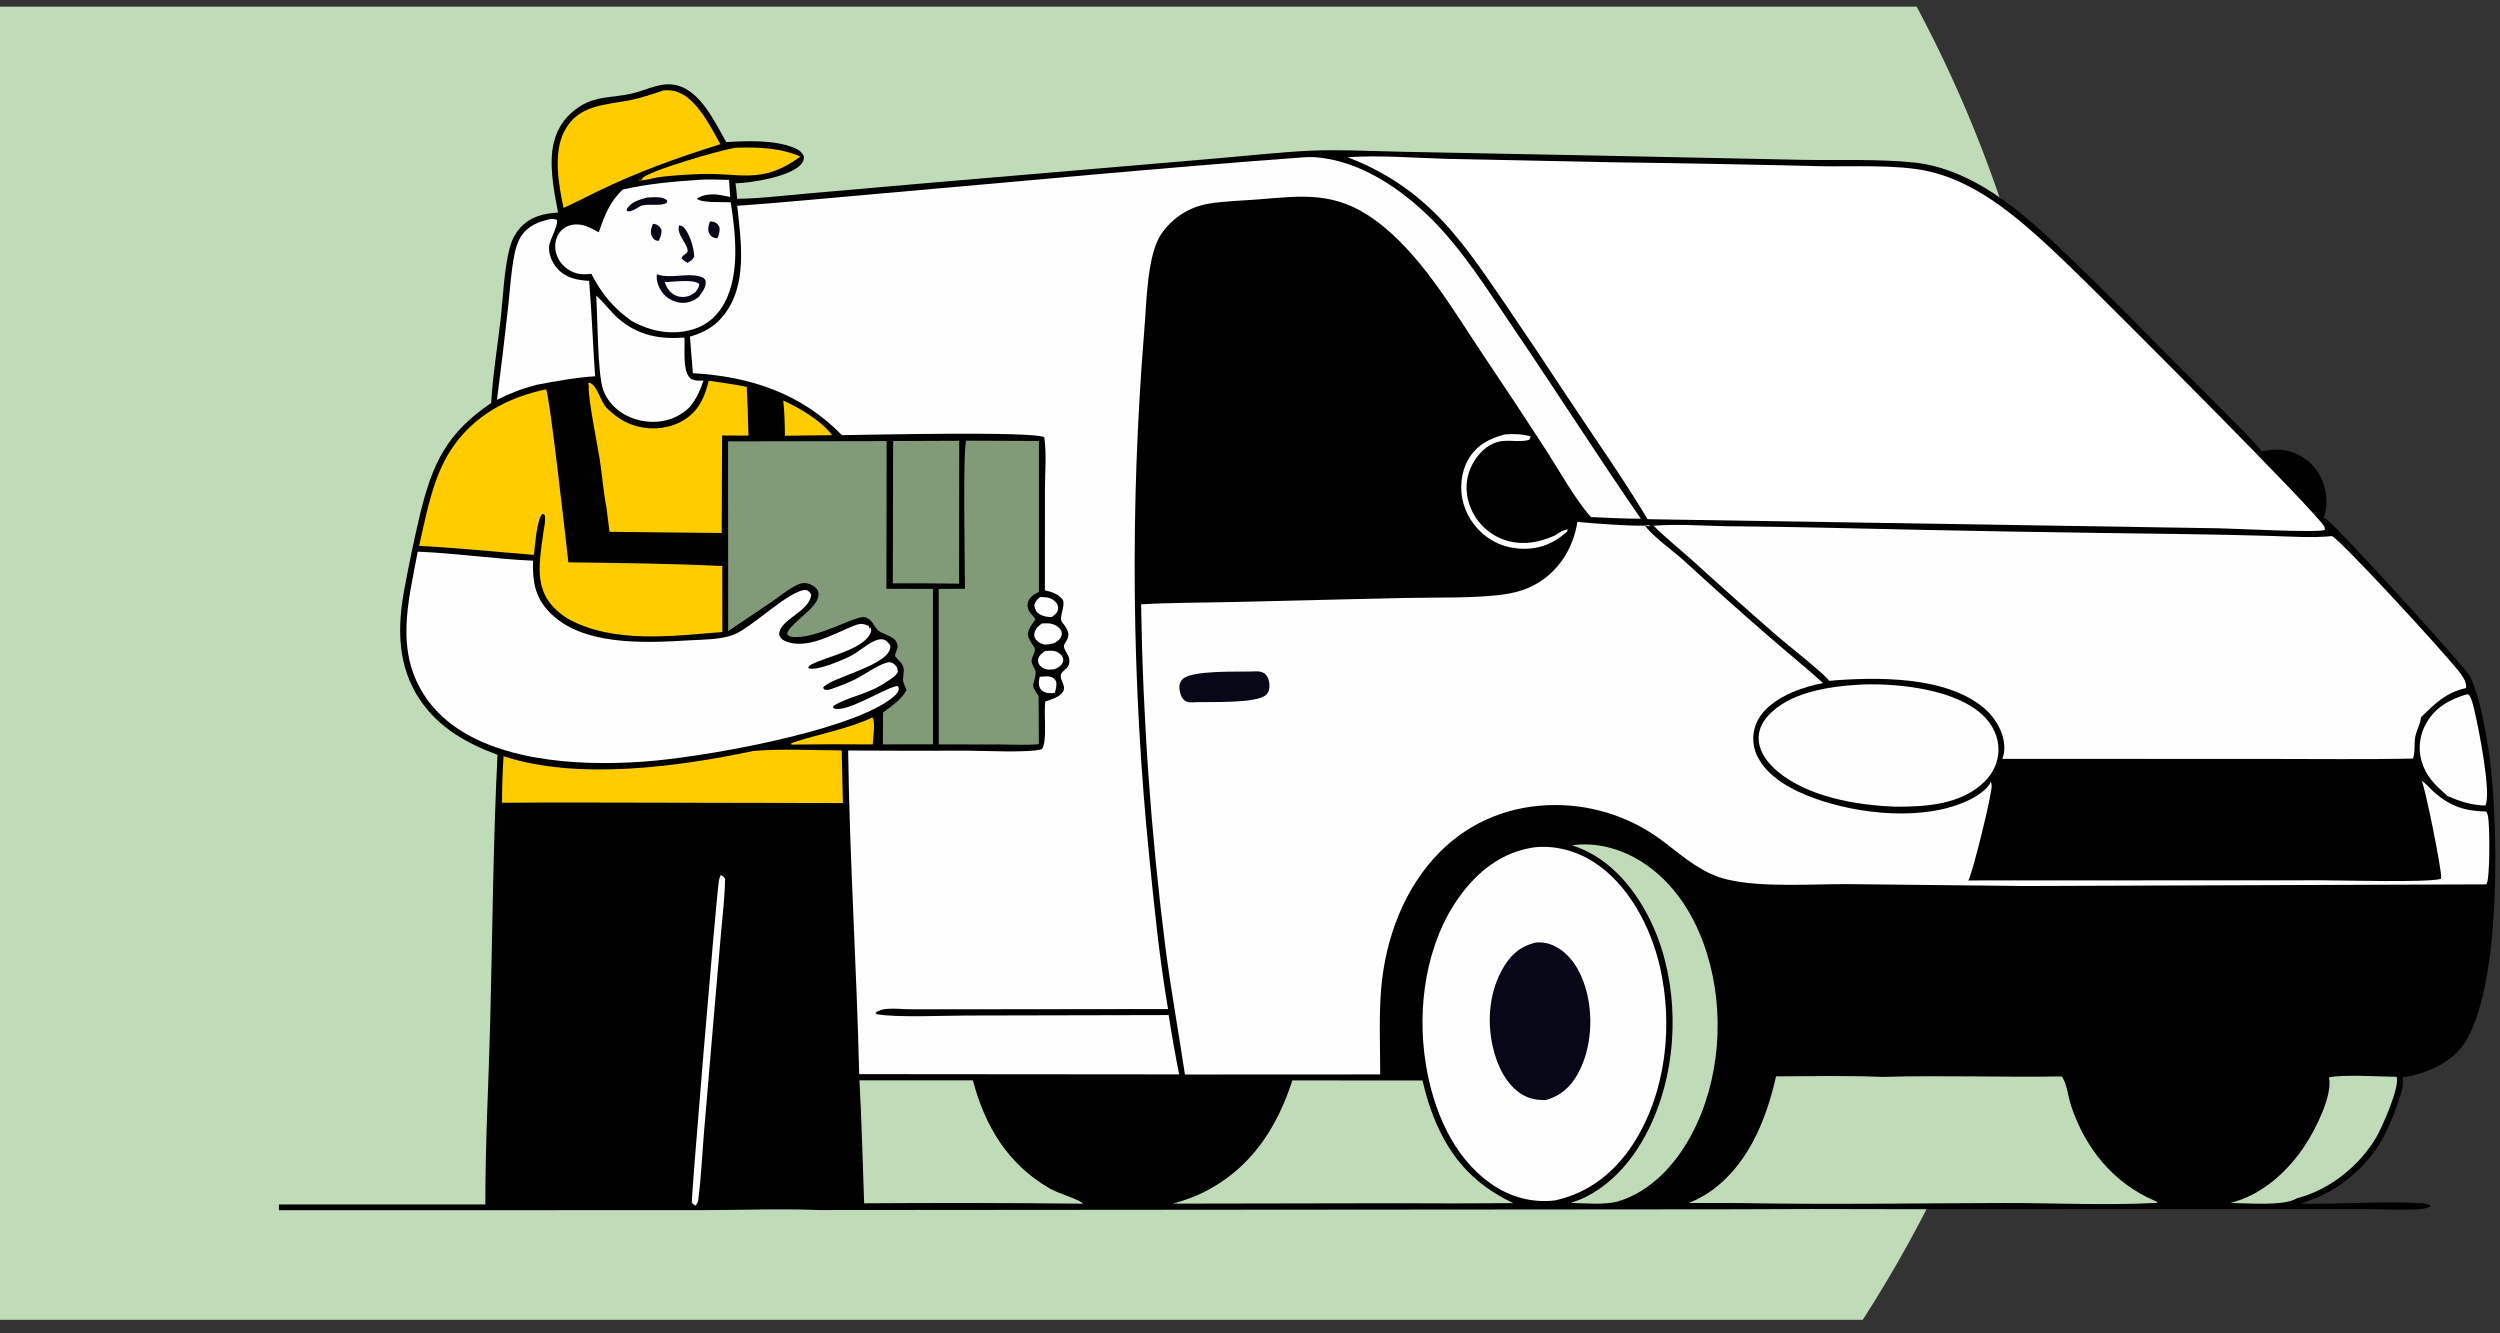<svg width="120" height="64" viewBox="0 0 120 64" fill="none" xmlns="http://www.w3.org/2000/svg">
<rect x="0" y="0" width="120" height="64" fill="#333333" stroke="none"/>
<g clip-path="url(#clip0_23713_33360)">
<path d="M92.001 0.32C96.663 9.052 99.308 19.033 99.308 29.634C99.308 42.063 95.672 53.64 89.411 63.351H0V0.32H92.001Z" fill="#C0DBB7"/>
<path d="M26.786 10.203C26.587 9.148 26.326 7.859 26.59 6.809C26.779 6.056 27.236 5.461 27.902 5.064C28.681 4.601 29.464 4.687 30.305 4.496C31.035 4.33 31.751 3.894 32.519 4.102C33.649 4.408 34.325 5.883 34.861 6.821C35.845 6.758 37.154 6.712 38.086 7.082C38.313 7.172 38.49 7.281 38.588 7.515C38.579 7.675 38.568 7.752 38.457 7.881C37.945 8.48 36.08 8.778 35.303 8.801C35.345 9.044 35.358 9.295 35.381 9.541C36.454 9.534 37.545 9.393 38.615 9.301L44.212 8.812L57.557 7.675C59.106 7.547 60.654 7.384 62.204 7.271C63.938 7.143 65.71 7.257 67.448 7.288L76.745 7.469L86.5 7.672C88.258 7.704 90.089 7.623 91.835 7.796C93.2 7.931 94.526 8.514 95.664 9.261C97.064 10.18 98.297 11.349 99.502 12.506C101.097 14.036 102.632 15.622 104.192 17.187L106.849 19.858C107.429 20.444 108.041 21.027 108.565 21.665C109.122 21.552 109.625 21.534 110.161 21.754C110.198 21.77 110.234 21.786 110.27 21.803C110.306 21.82 110.342 21.838 110.377 21.857C110.412 21.876 110.447 21.896 110.481 21.916C110.515 21.937 110.549 21.958 110.582 21.981C110.615 22.003 110.647 22.026 110.679 22.05C110.712 22.074 110.743 22.098 110.774 22.124C110.805 22.149 110.835 22.175 110.864 22.202C110.894 22.229 110.923 22.257 110.951 22.285C110.979 22.313 111.007 22.342 111.034 22.372C111.06 22.402 111.086 22.432 111.111 22.463C111.137 22.494 111.161 22.526 111.184 22.558C111.208 22.59 111.231 22.622 111.253 22.656C111.275 22.689 111.297 22.723 111.317 22.757C111.337 22.792 111.357 22.826 111.375 22.862C111.394 22.897 111.412 22.933 111.429 22.969C111.446 23.005 111.462 23.042 111.477 23.079C111.688 23.587 111.752 24.333 111.536 24.847C111.596 24.877 111.647 24.905 111.701 24.945C112.238 25.351 118.315 31.999 118.564 32.469C118.983 33.264 119.291 34.975 119.435 35.889C119.94 39.099 120.14 47.597 118.184 50.227C117.542 51.09 116.355 51.566 115.316 51.714C115.322 51.734 115.329 51.754 115.334 51.775C115.458 52.248 114.686 54.079 114.417 54.564C114.391 54.612 114.364 54.66 114.336 54.708C114.309 54.755 114.28 54.802 114.251 54.849C114.222 54.896 114.193 54.942 114.163 54.988C114.133 55.034 114.103 55.08 114.072 55.125C114.041 55.171 114.009 55.216 113.976 55.26C113.944 55.305 113.912 55.349 113.878 55.393C113.845 55.436 113.811 55.48 113.777 55.523C113.742 55.566 113.708 55.608 113.673 55.65C113.637 55.692 113.601 55.734 113.564 55.775C113.528 55.816 113.491 55.857 113.454 55.897C113.416 55.937 113.378 55.977 113.34 56.016C113.302 56.056 113.263 56.094 113.223 56.133C113.184 56.171 113.144 56.209 113.104 56.247C113.063 56.284 113.023 56.321 112.982 56.357C112.941 56.394 112.899 56.429 112.857 56.465C112.815 56.5 112.772 56.535 112.73 56.569C112.686 56.604 112.643 56.638 112.599 56.671C112.556 56.704 112.512 56.737 112.467 56.769C112.422 56.801 112.377 56.833 112.332 56.864C112.287 56.895 112.241 56.925 112.195 56.955C112.149 56.985 112.102 57.015 112.056 57.044C112.009 57.072 111.962 57.1 111.914 57.128C111.867 57.156 111.819 57.183 111.771 57.209C111.722 57.236 111.674 57.262 111.625 57.287C111.576 57.312 111.527 57.337 111.477 57.361C111.428 57.385 111.379 57.409 111.329 57.431C111.279 57.454 111.228 57.477 111.178 57.498C111.127 57.52 111.077 57.541 111.026 57.561C110.975 57.581 110.923 57.601 110.872 57.62C110.82 57.639 110.768 57.658 110.717 57.676C110.664 57.694 110.612 57.711 110.56 57.727C110.507 57.744 110.455 57.76 110.402 57.775C112.292 57.817 114.215 57.642 116.1 57.749C116.267 57.758 116.575 57.766 116.687 57.892C116.503 58.02 116.123 58.048 115.902 58.056C115.067 58.085 114.211 58.037 113.374 58.037L107.281 58.039L91.05 58.041C88.34 58.029 85.63 58.031 82.92 58.047L39.305 58.082C37.475 58.008 35.61 58.083 33.777 58.086L23.298 58.089H13.389V57.815H23.297C23.292 54.839 23.461 51.842 23.535 48.866C23.639 44.656 23.671 40.436 23.88 36.23C22.413 35.691 21.069 34.934 20.17 33.608C19.069 31.984 19.062 30.119 19.411 28.273C19.631 27.075 19.881 25.883 20.16 24.698C20.759 22.244 21.425 20.808 23.577 19.342C23.65 18.01 23.88 16.654 24.03 15.327C24.156 14.217 24.186 12.993 24.461 11.917C24.557 11.544 24.71 11.228 24.968 10.939C25.459 10.39 26.08 10.25 26.786 10.203Z" fill="black"/>
<path d="M49.904 32.487C50.049 32.475 50.247 32.449 50.39 32.478C50.552 32.511 50.594 32.568 50.688 32.69C50.738 32.903 50.687 33.058 50.629 33.261C50.503 33.279 50.358 33.276 50.234 33.251C50.118 33.227 50.005 33.161 49.94 33.059C49.824 32.877 49.869 32.686 49.904 32.487Z" fill="#FEFEFF"/>
<path d="M49.912 28.662C49.947 28.661 49.983 28.66 50.018 28.66C50.27 28.659 50.512 28.712 50.686 28.915C50.77 29.014 50.806 29.133 50.782 29.262C50.751 29.431 50.613 29.525 50.482 29.618C50.278 29.624 50.062 29.584 49.889 29.473C49.716 29.362 49.688 29.256 49.648 29.07C49.683 28.876 49.774 28.791 49.912 28.662Z" fill="#FEFEFF"/>
<path d="M50.172 31.245C50.321 31.24 50.505 31.217 50.65 31.258C50.775 31.293 50.943 31.411 51 31.529C51.044 31.621 51.049 31.707 51.008 31.801C50.936 31.967 50.783 32.046 50.629 32.122C50.509 32.134 50.378 32.151 50.259 32.132C50.117 32.109 49.968 32.03 49.889 31.907C49.828 31.812 49.807 31.724 49.839 31.612C49.887 31.443 50.035 31.339 50.172 31.245Z" fill="#FEFEFF"/>
<path d="M50.014 29.925C50.107 29.919 50.2 29.917 50.293 29.919C50.514 29.925 50.749 30.023 50.891 30.201C50.959 30.287 50.977 30.379 50.958 30.486C50.925 30.673 50.75 30.778 50.603 30.872C50.466 30.904 50.316 30.945 50.175 30.939C50 30.931 49.834 30.835 49.725 30.7C49.651 30.608 49.631 30.506 49.653 30.391C49.694 30.173 49.841 30.046 50.014 29.925Z" fill="#FEFEFF"/>
<path d="M37.596 19.223C38.407 19.609 39.39 20.163 39.944 20.887L37.676 20.917C37.669 20.351 37.658 19.786 37.596 19.223Z" fill="#FFCC00"/>
<path d="M41.88 34.438C42.027 34.622 41.904 35.474 41.89 35.733C40.595 35.719 39.299 35.721 38.003 35.741L37.975 35.726L37.985 35.669C39.283 35.226 40.618 35.023 41.88 34.438Z" fill="#FFCC00"/>
<path d="M72.245 20.85C72.648 20.821 73.038 20.83 73.43 20.938C73.444 20.942 73.458 20.947 73.472 20.951L73.474 20.949L73.399 21.119L73.411 21.108C72.865 21.273 72.307 21.033 71.729 21.267C71.185 21.488 70.78 21.99 70.564 22.524C70.312 23.147 70.349 23.835 70.621 24.445C70.639 24.486 70.658 24.527 70.678 24.567C70.698 24.607 70.72 24.647 70.742 24.686C70.764 24.725 70.787 24.764 70.811 24.802C70.835 24.84 70.86 24.877 70.886 24.914C70.912 24.95 70.939 24.986 70.966 25.022C70.994 25.057 71.022 25.092 71.052 25.126C71.081 25.16 71.111 25.193 71.142 25.226C71.174 25.258 71.205 25.29 71.238 25.321C71.27 25.352 71.304 25.382 71.338 25.411C71.372 25.441 71.407 25.469 71.442 25.497C71.478 25.524 71.514 25.551 71.551 25.576C71.588 25.602 71.625 25.627 71.663 25.651C71.701 25.675 71.74 25.698 71.779 25.72C71.818 25.742 71.858 25.763 71.898 25.783C71.938 25.803 71.979 25.822 72.02 25.84C72.061 25.858 72.103 25.875 72.145 25.891C72.981 26.202 73.839 26.061 74.632 25.703C74.808 25.595 75.038 25.421 75.248 25.414L75.225 25.512C74.877 25.824 74.495 26.071 74.045 26.212C73.299 26.445 72.395 26.363 71.71 25.989C71.666 25.965 71.623 25.94 71.581 25.914C71.538 25.888 71.496 25.861 71.455 25.833C71.413 25.805 71.373 25.776 71.333 25.745C71.293 25.715 71.254 25.684 71.215 25.652C71.177 25.62 71.139 25.587 71.103 25.554C71.066 25.52 71.03 25.485 70.995 25.449C70.96 25.414 70.926 25.377 70.893 25.34C70.859 25.303 70.827 25.265 70.796 25.226C70.764 25.187 70.734 25.147 70.705 25.107C70.675 25.066 70.647 25.025 70.62 24.983C70.592 24.942 70.566 24.899 70.541 24.856C70.516 24.813 70.491 24.769 70.468 24.725C70.445 24.68 70.423 24.636 70.402 24.59C70.381 24.545 70.362 24.499 70.343 24.453C70.325 24.406 70.307 24.359 70.291 24.312C70.275 24.265 70.259 24.217 70.245 24.169C70.05 23.475 70.118 22.669 70.485 22.04C70.883 21.357 71.502 21.039 72.245 20.85Z" fill="#FEFEFF"/>
<path d="M34.596 42C34.709 42.06 34.736 42.07 34.804 42.183C34.795 43.011 34.691 43.845 34.619 44.67L34.273 48.686L33.791 54.364C33.703 55.428 33.654 56.513 33.519 57.572C33.502 57.7 33.475 57.768 33.389 57.868C33.322 57.825 33.239 57.793 33.208 57.717C33.168 57.619 34.337 43.521 34.504 42.298C34.519 42.189 34.548 42.099 34.596 42Z" fill="#FEFEFF"/>
<path d="M35.328 7.091C36.371 7.059 37.449 7.091 38.42 7.517C36.502 8.917 35.472 8.247 33.432 8.361C32.853 8.384 32.276 8.427 31.7 8.492C31.381 8.529 30.938 8.691 30.639 8.654C30.668 8.649 30.72 8.592 30.743 8.572L30.67 8.67L30.83 8.602L30.848 8.517L30.768 8.624C30.782 8.605 30.795 8.586 30.81 8.568C31.102 8.208 34.712 7.157 35.328 7.091Z" fill="#FFCC00"/>
<path d="M118.437 33.32L118.52 33.364C118.658 33.566 118.707 33.843 118.766 34.08C118.951 34.825 119.612 38.139 119.293 38.668C118.611 38.645 118.075 38.467 117.458 38.201C117.43 38.158 117.445 38.174 117.405 38.139C116.863 37.655 116.446 37.259 116.239 36.545C116.228 36.507 116.218 36.468 116.209 36.43C116.2 36.391 116.192 36.352 116.184 36.313C116.177 36.274 116.171 36.235 116.166 36.195C116.161 36.156 116.157 36.117 116.154 36.077C116.151 36.037 116.149 35.998 116.148 35.958C116.146 35.918 116.146 35.879 116.147 35.839C116.148 35.799 116.15 35.76 116.153 35.72C116.156 35.681 116.16 35.641 116.165 35.602C116.169 35.562 116.175 35.523 116.182 35.484C116.189 35.445 116.197 35.406 116.206 35.367C116.214 35.328 116.224 35.29 116.235 35.252C116.246 35.214 116.258 35.176 116.27 35.138C116.283 35.1 116.297 35.063 116.311 35.026C116.326 34.989 116.341 34.953 116.357 34.917C116.374 34.88 116.392 34.845 116.41 34.81C116.428 34.774 116.447 34.739 116.467 34.705C116.904 33.94 117.613 33.551 118.437 33.32Z" fill="#FEFEFF"/>
<path d="M28.619 14.195C28.992 14.506 29.292 14.954 29.673 15.283C30.616 16.101 31.638 16.293 32.851 16.203C32.893 16.698 32.746 17.757 33.112 18.136C33.276 18.306 33.553 18.266 33.771 18.267C33.596 18.764 33.43 19.153 33.083 19.561C33.032 19.611 32.978 19.658 32.923 19.703C32.868 19.747 32.81 19.79 32.752 19.829C32.692 19.869 32.632 19.906 32.569 19.941C32.507 19.975 32.443 20.007 32.378 20.036C32.313 20.065 32.247 20.091 32.18 20.114C32.112 20.137 32.044 20.157 31.975 20.174C31.906 20.191 31.836 20.205 31.766 20.216C31.695 20.227 31.625 20.235 31.554 20.24C30.845 20.296 30.103 20.077 29.568 19.603C29.287 19.354 29.057 19.032 28.94 18.674C28.683 17.892 28.684 15.2 28.619 14.195Z" fill="#FEFEFF"/>
<path d="M111.791 51.716C112.475 51.561 114.26 51.68 115.035 51.687C115.039 51.7 115.045 51.712 115.048 51.724C115.166 52.236 114.346 54.11 114.047 54.614C113.241 55.972 111.81 57.12 110.258 57.514C109.673 57.908 107.798 57.749 107.062 57.74C108.578 57.362 109.846 56.21 110.677 54.921C111.152 54.186 111.977 52.57 111.791 51.716Z" fill="#C0DBB7"/>
<path d="M42.87 21.17L46.043 21.156L46.036 28.016C44.976 28 43.916 27.995 42.855 27.999L42.87 21.17Z" fill="#819A78"/>
<path d="M31.859 4.336C32.047 4.326 32.247 4.333 32.43 4.385C33.433 4.67 34.102 6.084 34.58 6.921C32.522 7.563 30.576 8.262 28.636 9.207C28.112 9.474 27.583 9.733 27.05 9.981C26.817 8.866 26.544 7.378 27.079 6.317C27.736 5.015 29.037 5.051 30.269 4.804C30.81 4.695 31.336 4.51 31.859 4.336Z" fill="#FFCC00"/>
<path d="M26.466 10.508C26.573 10.505 26.633 10.519 26.731 10.555C26.811 10.845 26.382 11.468 26.355 11.853C26.331 12.217 26.506 12.61 26.744 12.881C27.149 13.342 27.694 13.447 28.278 13.483C28.407 15.004 28.457 16.538 28.566 18.061C27.624 18.12 26.704 18.295 25.777 18.466C25.097 18.64 24.481 18.874 23.855 19.191C24.049 17.709 24.226 16.225 24.389 14.739C24.482 13.906 24.528 13.033 24.694 12.213C24.754 11.914 24.851 11.584 25.023 11.327C25.362 10.819 25.891 10.619 26.466 10.508Z" fill="#FEFEFF"/>
<path d="M36.156 36.047C37.543 35.927 39.005 36.016 40.401 36.02L40.457 38.547L27.814 38.521C26.575 38.519 25.337 38.523 24.098 38.533C24.099 37.788 24.123 37.043 24.169 36.298C27.719 37.469 32.569 36.805 36.156 36.047Z" fill="#FFCC00"/>
<path d="M75.452 40.572C76.458 40.431 77.504 40.661 78.395 41.131C80.209 42.089 81.35 43.869 81.94 45.786C82.803 48.59 82.575 51.87 81.188 54.471C80.432 55.888 79.237 57.194 77.665 57.669C76.985 57.85 76.106 57.751 75.4 57.742C75.638 57.655 75.883 57.571 76.11 57.457C77.949 56.533 79.115 54.639 79.727 52.735C80.619 49.96 80.465 46.587 79.115 43.981C78.326 42.457 77.127 41.102 75.452 40.572Z" fill="#C0DBB7"/>
<path d="M34.018 18.273C34.632 18.368 35.234 18.442 35.844 18.571C35.882 19.351 35.909 20.131 35.925 20.911L34.66 20.903L34.641 25.584L29.257 25.527L29.107 24.338C28.96 23.598 28.907 22.828 28.792 22.081C28.686 21.397 28.225 19.117 28.26 18.592C28.265 18.52 28.269 18.552 28.247 18.467C28.243 18.447 28.236 18.428 28.23 18.408L28.293 18.365C28.7 18.525 28.804 19.27 29.127 19.588C29.556 20.011 30.005 20.312 30.594 20.466C31.338 20.66 32.161 20.566 32.822 20.165C33.539 19.729 33.832 19.058 34.018 18.273Z" fill="#FFCC00"/>
<path d="M41.254 51.857L46.698 51.855C47.284 54.062 48.365 55.877 50.39 57.049C50.801 57.287 51.682 57.529 51.951 57.742C51.966 57.753 51.98 57.766 51.994 57.777C48.489 57.74 44.984 57.734 41.479 57.759C41.406 55.794 41.362 53.819 41.254 51.857Z" fill="#C0DBB7"/>
<path d="M33.487 8.634C33.989 8.602 34.493 8.623 34.995 8.634L35.048 9.455C34.838 9.406 34.626 9.363 34.411 9.339C34.124 9.306 33.679 9.354 33.449 9.536C33.665 9.753 34.729 9.69 35.074 9.708C35.31 11.222 35.524 13.119 34.786 14.521C34.462 15.138 33.945 15.606 33.272 15.807C32.252 16.111 31.234 15.912 30.321 15.407C29.442 14.791 28.872 14.088 28.384 13.142C28.055 13.185 27.769 13.179 27.463 13.039C27.115 12.879 26.841 12.589 26.718 12.226C26.615 11.919 26.625 11.581 26.778 11.292C26.794 11.262 26.811 11.234 26.829 11.206C26.848 11.178 26.867 11.151 26.889 11.125C26.91 11.099 26.933 11.075 26.956 11.051C26.98 11.028 27.006 11.006 27.032 10.985C27.058 10.964 27.085 10.945 27.113 10.927C27.142 10.909 27.171 10.893 27.201 10.878C27.231 10.863 27.262 10.85 27.293 10.838C27.325 10.827 27.356 10.817 27.389 10.809C27.899 10.679 28.307 10.909 28.739 11.15C29.024 10.338 29.252 9.706 29.889 9.097C31.062 8.829 32.289 8.715 33.487 8.634Z" fill="#FEFEFF"/>
<path d="M31.341 10.742C31.393 10.75 31.456 10.756 31.506 10.777C31.649 10.837 31.683 10.907 31.751 11.036C31.763 11.244 31.705 11.376 31.621 11.559C31.573 11.558 31.545 11.56 31.496 11.544C31.394 11.511 31.32 11.414 31.28 11.32C31.196 11.126 31.268 10.926 31.341 10.742Z" fill="#080717"/>
<path d="M34.081 10.629C34.144 10.633 34.217 10.635 34.276 10.655C34.424 10.707 34.465 10.785 34.537 10.912C34.557 11.121 34.513 11.25 34.436 11.438C34.382 11.433 34.325 11.429 34.273 11.412C34.17 11.379 34.083 11.292 34.038 11.195C33.949 11.005 34.013 10.813 34.081 10.629Z" fill="#080717"/>
<path d="M32.6 10.812C32.677 10.834 32.737 10.84 32.798 10.896C33.094 11.169 33.322 11.924 33.321 12.316C33.236 12.491 33.16 12.518 32.999 12.615C32.881 12.55 32.801 12.502 32.719 12.395C32.749 12.211 33.029 12.192 33.006 12.015C32.954 11.628 32.457 11.246 32.6 10.812Z" fill="#080717"/>
<path d="M31.057 9.482C31.202 9.473 31.349 9.464 31.495 9.465C31.695 9.467 31.89 9.493 32.032 9.635L31.993 9.746C31.703 9.903 31.185 9.78 30.838 9.86L30.772 9.876C30.595 9.965 30.463 10.084 30.264 10.132C30.158 10.157 30.162 10.157 30.072 10.101C30.079 10.076 30.087 10.043 30.1 10.019C30.275 9.695 30.732 9.572 31.057 9.482Z" fill="#080717"/>
<path d="M31.533 13.164C32.241 13.419 33.098 13.027 33.76 13.334C33.799 13.377 33.861 13.426 33.87 13.484C33.916 13.779 33.699 14.025 33.541 14.253C33.282 14.459 32.98 14.573 32.646 14.529C32.312 14.484 31.989 14.309 31.788 14.035C31.609 13.791 31.482 13.467 31.533 13.164Z" fill="#080717"/>
<path d="M31.906 13.539C32.315 13.541 33.247 13.378 33.562 13.627C33.563 13.801 33.474 13.884 33.379 14.024C33.3 14.081 33.22 14.138 33.131 14.178C32.912 14.275 32.647 14.282 32.428 14.181C32.147 14.052 32.003 13.82 31.906 13.539Z" fill="#FEFEFF"/>
<path d="M89.245 32.864C89.327 32.858 89.41 32.854 89.492 32.852C91.221 32.809 93.91 33.098 95.209 34.362C95.649 34.79 95.929 35.365 95.927 35.985C95.924 36.585 95.667 37.12 95.241 37.536C94.114 38.632 92.407 38.733 90.925 38.72C89.068 38.639 86.801 38.257 85.328 37.031C84.877 36.655 84.47 36.148 84.419 35.542C84.382 35.105 84.554 34.715 84.839 34.39C85.864 33.225 87.78 32.95 89.245 32.864Z" fill="#FEFEFF"/>
<path d="M62.032 51.859L68.282 51.864C68.388 52.318 68.507 52.763 68.662 53.203C69.413 55.334 70.568 56.761 72.634 57.751C70.748 57.766 68.862 57.768 66.976 57.755L56.289 57.774C56.824 57.629 57.335 57.454 57.829 57.202C60.031 56.077 61.292 54.162 62.032 51.859Z" fill="#C0DBB7"/>
<path d="M46.378 21.152L49.868 21.166L49.868 28.409C49.787 28.451 49.706 28.494 49.629 28.544C49.477 28.641 49.368 28.77 49.335 28.951C49.267 29.331 49.522 29.447 49.703 29.726C49.584 29.898 49.392 30.139 49.352 30.346C49.3 30.621 49.507 30.844 49.639 31.06C49.759 31.255 49.531 31.491 49.517 31.703C49.504 31.911 49.711 32.098 49.712 32.289C49.714 32.461 49.628 32.716 49.587 32.884C49.614 33.088 49.738 33.237 49.853 33.4L49.866 35.721C49.283 35.776 48.666 35.737 48.08 35.735L45.06 35.731L45.059 28.267L46.319 28.262C46.319 27.374 46.208 21.573 46.378 21.152Z" fill="#819A78"/>
<path d="M26.212 18.688C26.385 18.976 27.176 26.044 27.281 26.992C29.739 27.024 32.214 27.048 34.67 27.17L34.674 30.335C32.292 30.529 29.428 30.91 27.254 29.697C25.575 28.638 25.843 27.299 26.078 25.588C26.114 25.324 26.203 24.974 26.143 24.715L26.047 24.66C25.758 24.88 25.681 26.253 25.627 26.634C23.792 26.49 21.955 26.297 20.117 26.202C20.477 24.643 20.769 22.926 21.659 21.571C22.717 19.96 24.366 19.071 26.212 18.688Z" fill="#FFCC00"/>
<path d="M34.947 21.185L42.559 21.172L42.548 28.262L44.779 28.266L44.783 35.728L42.379 35.73L42.388 34.197C42.81 33.88 43.254 33.598 43.514 33.125C43.327 32.642 43.322 32.79 43.376 32.27C43.416 31.881 43.192 31.779 42.975 31.515C42.916 31.443 43.084 31.16 43.085 31.053C43.09 30.533 42.44 30.497 42.155 30.263C42.014 30.147 41.934 29.928 41.799 29.796C41.723 29.721 41.584 29.617 41.47 29.618C40.91 29.621 39.379 30.571 38.195 30.581C38.017 30.582 37.907 30.573 37.782 30.447C37.816 30.018 39.001 29.339 39.235 28.772C39.294 28.629 39.318 28.473 39.244 28.331C39.155 28.159 38.928 28.044 38.747 28.002C38.606 27.969 38.457 27.988 38.326 28.046C37.866 28.251 37.432 28.62 37.016 28.904L34.952 30.293L34.947 21.185Z" fill="#819A78"/>
<path d="M85.25 51.665C86.945 51.66 88.66 51.618 90.353 51.692C93.22 51.609 96.095 51.717 98.963 51.668C99.211 51.988 99.273 52.657 99.406 53.059C100.092 55.126 101.447 56.801 103.473 57.658C103.538 57.686 103.515 57.674 103.566 57.735C101.116 57.871 98.632 57.74 96.176 57.745C91.936 57.755 87.682 57.825 83.443 57.746L81.059 57.743C81.357 57.624 81.656 57.475 81.926 57.302C83.843 56.069 84.775 53.802 85.25 51.665Z" fill="#C0DBB7"/>
<path d="M20.051 26.48C21.897 26.554 23.738 26.831 25.586 26.914C25.558 27.851 25.658 28.616 26.326 29.335C27.898 31.032 30.963 30.86 33.071 30.737C33.75 30.697 34.583 30.71 35.217 30.465C36.09 30.128 37.921 28.289 38.699 28.317C38.844 28.393 38.861 28.403 38.938 28.546C38.882 29.14 38.09 29.515 37.7 29.895C37.529 30.062 37.4 30.23 37.398 30.477C37.469 30.619 37.507 30.684 37.659 30.756C38.708 31.251 40.104 30.368 41.045 30.013C41.302 29.916 41.453 29.931 41.7 30.047L41.75 30.207L41.761 30.099C41.773 30.117 41.789 30.132 41.797 30.152C41.828 30.228 41.82 30.298 41.791 30.37C41.478 31.158 39.713 31.513 39.008 31.864C38.895 31.92 38.831 31.947 38.79 32.065C39.165 32.251 40.545 31.645 40.919 31.441C41.306 31.229 41.922 30.631 42.36 30.688C42.536 30.711 42.63 30.84 42.729 30.972C42.894 31.913 39.768 32.529 39.507 33.016L39.575 33.103C39.73 33.139 39.796 33.103 39.947 33.059C40.311 32.929 40.669 32.792 41.018 32.625C41.419 32.433 42.278 31.816 42.671 31.786C42.778 31.778 42.892 31.847 42.966 31.92C43.071 32.023 43.085 32.113 43.097 32.252C42.994 32.459 42.784 32.571 42.598 32.699C41.63 33.365 40.756 33.41 40.004 33.884L39.984 33.978C40.519 34.304 42.407 33.047 43.063 32.925L43.131 32.98L43.138 33.131C43.038 33.351 42.854 33.481 42.663 33.617C40.475 35.162 33.601 36.38 30.789 36.566C29.127 36.675 27.404 36.653 25.759 36.368C23.768 36.024 21.655 35.238 20.458 33.508C18.926 31.293 19.6 28.894 20.051 26.48Z" fill="#FEFEFF"/>
<path d="M73.599 40.678C74.596 40.556 75.612 40.822 76.457 41.352C78.167 42.425 79.241 44.499 79.679 46.419C80.313 49.196 79.98 52.404 78.434 54.84C77.547 56.239 76.292 57.256 74.652 57.618C73.529 57.753 72.468 57.458 71.549 56.805C69.705 55.498 68.789 53.238 68.439 51.075C68.002 48.379 68.438 45.261 70.073 43.012C70.959 41.796 72.083 40.92 73.599 40.678Z" fill="#FEFEFF"/>
<path d="M73.739 45.238C74.07 45.218 74.356 45.275 74.651 45.427C75.404 45.815 75.853 46.589 76.093 47.375C76.495 48.688 76.41 50.316 75.742 51.532C75.384 52.182 74.915 52.598 74.201 52.802C73.771 52.808 73.419 52.755 73.047 52.526C72.282 52.055 71.865 51.135 71.665 50.292C71.351 48.972 71.493 47.495 72.227 46.333C72.599 45.745 73.059 45.387 73.739 45.238Z" fill="#080717"/>
<path d="M79.367 25.234C80.484 25.145 81.675 25.234 82.8 25.256C84.628 25.274 86.456 25.304 88.284 25.346C93.818 25.476 99.352 25.573 104.886 25.637C106.27 25.656 107.654 25.686 109.037 25.726C109.989 25.752 110.985 25.827 111.932 25.732C112.386 25.942 117.514 31.521 118.111 32.337C118.254 32.531 118.405 32.778 118.368 33.026C117.36 33.268 116.929 33.738 116.207 34.424C116.199 34.69 115.989 35.072 115.934 35.36C115.871 35.687 115.938 36.119 115.823 36.41C113.548 36.461 111.264 36.426 108.988 36.429L96.112 36.425C96.198 36.202 96.22 35.992 96.202 35.754C96.151 35.084 95.755 34.437 95.254 34.006C93.422 32.433 90.059 32.491 87.799 32.679C87.632 32.396 85.765 30.924 85.325 30.543C83.956 29.35 82.6 28.142 81.257 26.92C80.629 26.356 79.966 25.828 79.367 25.234Z" fill="#FEFEFF"/>
<path d="M64.688 7.546C66.238 7.439 67.981 7.586 69.547 7.628L77.432 7.79C80.732 7.833 84.031 7.896 87.329 7.978C88.897 8.009 91.035 7.883 92.536 8.215C94.244 8.592 95.765 9.61 97.084 10.718C97.996 11.484 98.856 12.308 99.709 13.139C101.073 14.465 111.426 24.801 111.579 25.303C111.592 25.346 111.587 25.392 111.591 25.437C111.265 25.585 107.237 25.369 106.513 25.358L79.083 24.921C77.885 22.916 76.522 21.003 75.237 19.053C74.224 17.512 73.198 15.98 72.158 14.457C71.129 12.957 70.1 11.413 68.787 10.143C67.59 8.984 66.239 8.145 64.688 7.546Z" fill="white"/>
<path d="M75.714 25.051C76.136 25.106 78.743 25.292 79.078 25.216C79.151 25.2 79.171 25.227 79.239 25.26L78.963 25.248C79.484 25.877 80.245 26.381 80.853 26.931C82.196 28.167 83.558 29.382 84.937 30.578C85.789 31.319 86.668 32.029 87.507 32.785C87.008 32.887 86.52 33.018 86.051 33.219C85.348 33.522 84.578 34.014 84.288 34.76C84.276 34.79 84.265 34.821 84.255 34.852C84.245 34.883 84.235 34.914 84.226 34.945C84.218 34.977 84.21 35.008 84.203 35.04C84.196 35.072 84.189 35.104 84.184 35.136C84.178 35.168 84.174 35.2 84.17 35.232C84.166 35.265 84.163 35.297 84.161 35.33C84.159 35.362 84.157 35.395 84.157 35.427C84.156 35.46 84.157 35.492 84.158 35.525C84.159 35.557 84.161 35.59 84.164 35.622C84.167 35.654 84.171 35.687 84.175 35.719C84.18 35.751 84.185 35.783 84.191 35.815C84.197 35.847 84.204 35.879 84.212 35.911C84.22 35.942 84.228 35.974 84.238 36.005C84.247 36.036 84.257 36.067 84.268 36.098C84.279 36.128 84.291 36.159 84.303 36.189C84.316 36.219 84.329 36.248 84.343 36.278C84.827 37.312 86.06 37.946 87.092 38.319C89.249 39.098 92.38 39.429 94.509 38.405C94.859 38.237 95.428 37.889 95.56 37.512C95.578 37.573 95.592 37.636 95.6 37.699C95.645 38.02 94.651 42.049 94.479 42.261L111.467 42.254C112.383 42.254 116.587 42.373 117.166 42.184C117.169 42.165 117.173 42.147 117.176 42.128C117.219 41.838 116.393 37.687 116.233 37.472C116.459 37.615 116.644 37.856 116.848 38.033C117.628 38.713 118.312 38.928 119.338 38.954C119.343 38.963 119.347 38.972 119.352 38.981C119.386 39.046 119.411 39.104 119.426 39.177C119.507 39.607 119.533 42.157 119.349 42.449L97.208 42.529L88.734 42.438C86.972 42.427 84.596 42.613 82.916 42.218C81.73 41.939 80.858 41.171 79.919 40.452C79.826 40.379 79.732 40.309 79.636 40.24C79.54 40.171 79.442 40.104 79.344 40.04C79.245 39.975 79.145 39.912 79.044 39.852C78.943 39.791 78.84 39.733 78.737 39.676C78.633 39.62 78.528 39.566 78.422 39.514C78.316 39.462 78.209 39.412 78.101 39.365C77.993 39.317 77.884 39.272 77.774 39.229C77.665 39.186 77.554 39.145 77.442 39.107C77.331 39.069 77.218 39.033 77.105 38.999C76.992 38.965 76.878 38.934 76.764 38.905C76.65 38.876 76.535 38.849 76.419 38.825C76.304 38.801 76.188 38.779 76.072 38.759C75.955 38.74 75.838 38.723 75.721 38.708C75.604 38.694 75.487 38.681 75.37 38.672C75.252 38.662 75.134 38.655 75.016 38.65C74.898 38.645 74.781 38.642 74.662 38.643C72.57 38.636 70.617 39.393 69.13 40.879C67.391 42.617 66.489 45.077 66.293 47.495C66.184 48.837 66.249 50.224 66.251 51.572L56.877 51.577C56.569 49.521 56.198 47.482 55.933 45.418C55.589 42.696 55.32 39.966 55.126 37.229C54.933 34.492 54.815 31.751 54.773 29.008C56.187 28.923 57.615 28.932 59.031 28.899L67.28 28.704C68.732 28.669 70.866 28.733 72.257 28.52C72.95 28.414 73.545 28.203 74.115 27.782C75.011 27.118 75.544 26.141 75.714 25.051Z" fill="#FEFEFF"/>
<path d="M60.13 32.23C60.331 32.214 60.567 32.212 60.728 32.352C60.865 32.473 60.921 32.677 60.931 32.853C60.941 33.046 60.919 33.203 60.779 33.346C60.355 33.776 58.084 33.683 57.395 33.704C57.219 33.726 56.989 33.733 56.847 33.61C56.689 33.473 56.617 33.212 56.608 33.007C56.601 32.852 56.656 32.708 56.766 32.598C57.209 32.158 59.447 32.257 60.13 32.23Z" fill="#080717"/>
<path d="M62.582 7.551C62.971 7.518 63.361 7.556 63.745 7.625C65.6 7.958 67.302 9.133 68.626 10.428C70.195 11.964 71.396 13.91 72.627 15.72C74.695 18.762 76.669 21.87 78.76 24.896C77.962 24.904 77.162 24.852 76.365 24.818C75.647 24.027 74.842 22.588 74.237 21.646C73.231 20.095 72.212 18.552 71.18 17.019C69.711 14.82 68.161 12.132 65.998 10.559C64.092 9.173 62.54 9.398 60.373 9.573C59.603 9.635 58.801 9.649 58.039 9.773C57.107 9.924 56.313 10.428 55.765 11.195C55.039 12.212 55.034 14.653 54.92 15.927C54.835 16.977 54.762 18.027 54.7 19.079C54.639 20.13 54.589 21.182 54.551 22.235C54.514 23.287 54.489 24.34 54.475 25.393C54.461 26.446 54.46 27.499 54.47 28.552C54.48 29.605 54.503 30.658 54.537 31.711C54.571 32.764 54.618 33.816 54.676 34.867C54.734 35.919 54.804 36.969 54.886 38.02C54.969 39.069 55.063 40.118 55.169 41.166C55.409 43.593 55.656 46.029 56.066 48.434L46.584 48.445H43.728C43.348 48.444 42.941 48.394 42.564 48.427C42.368 48.444 42.178 48.486 42.027 48.617L42.076 48.68C42.986 48.855 45.409 48.745 46.476 48.745L56.096 48.724C56.243 49.677 56.411 50.626 56.599 51.571L41.241 51.558C41.12 46.38 40.779 41.205 40.711 36.025C42.623 36.037 44.534 36.039 46.446 36.032C47.205 36.032 49.431 36.15 50.011 35.958C50.287 35.563 50.083 34.223 50.178 33.668C50.38 33.603 50.61 33.536 50.79 33.422C51.399 33.034 50.823 32.718 50.929 32.366C50.982 32.192 51.275 32.096 51.319 31.848C51.363 31.6 51.286 31.482 51.165 31.281C50.919 30.877 51.23 30.886 51.28 30.515C51.312 30.283 51.123 30.045 50.987 29.878C50.796 29.643 51.15 29.126 51.017 28.794C50.81 28.513 50.483 28.404 50.155 28.337L50.158 23.418C50.16 22.637 50.244 21.753 50.122 20.983C49.567 20.694 41.703 20.87 40.414 20.888C38.454 18.877 36.005 18.074 33.258 17.912C33.208 17.328 33.161 16.744 33.117 16.16C33.762 15.967 34.278 15.699 34.71 15.168C35.905 13.698 35.569 11.614 35.388 9.879C37.63 9.721 39.871 9.497 42.111 9.303C48.931 8.712 55.755 8.049 62.582 7.551Z" fill="#FEFEFF"/>
</g>
<defs>
<clipPath id="clip0_23713_33360">
<rect width="120" height="64" fill="white"/>
</clipPath>
</defs>
</svg>
